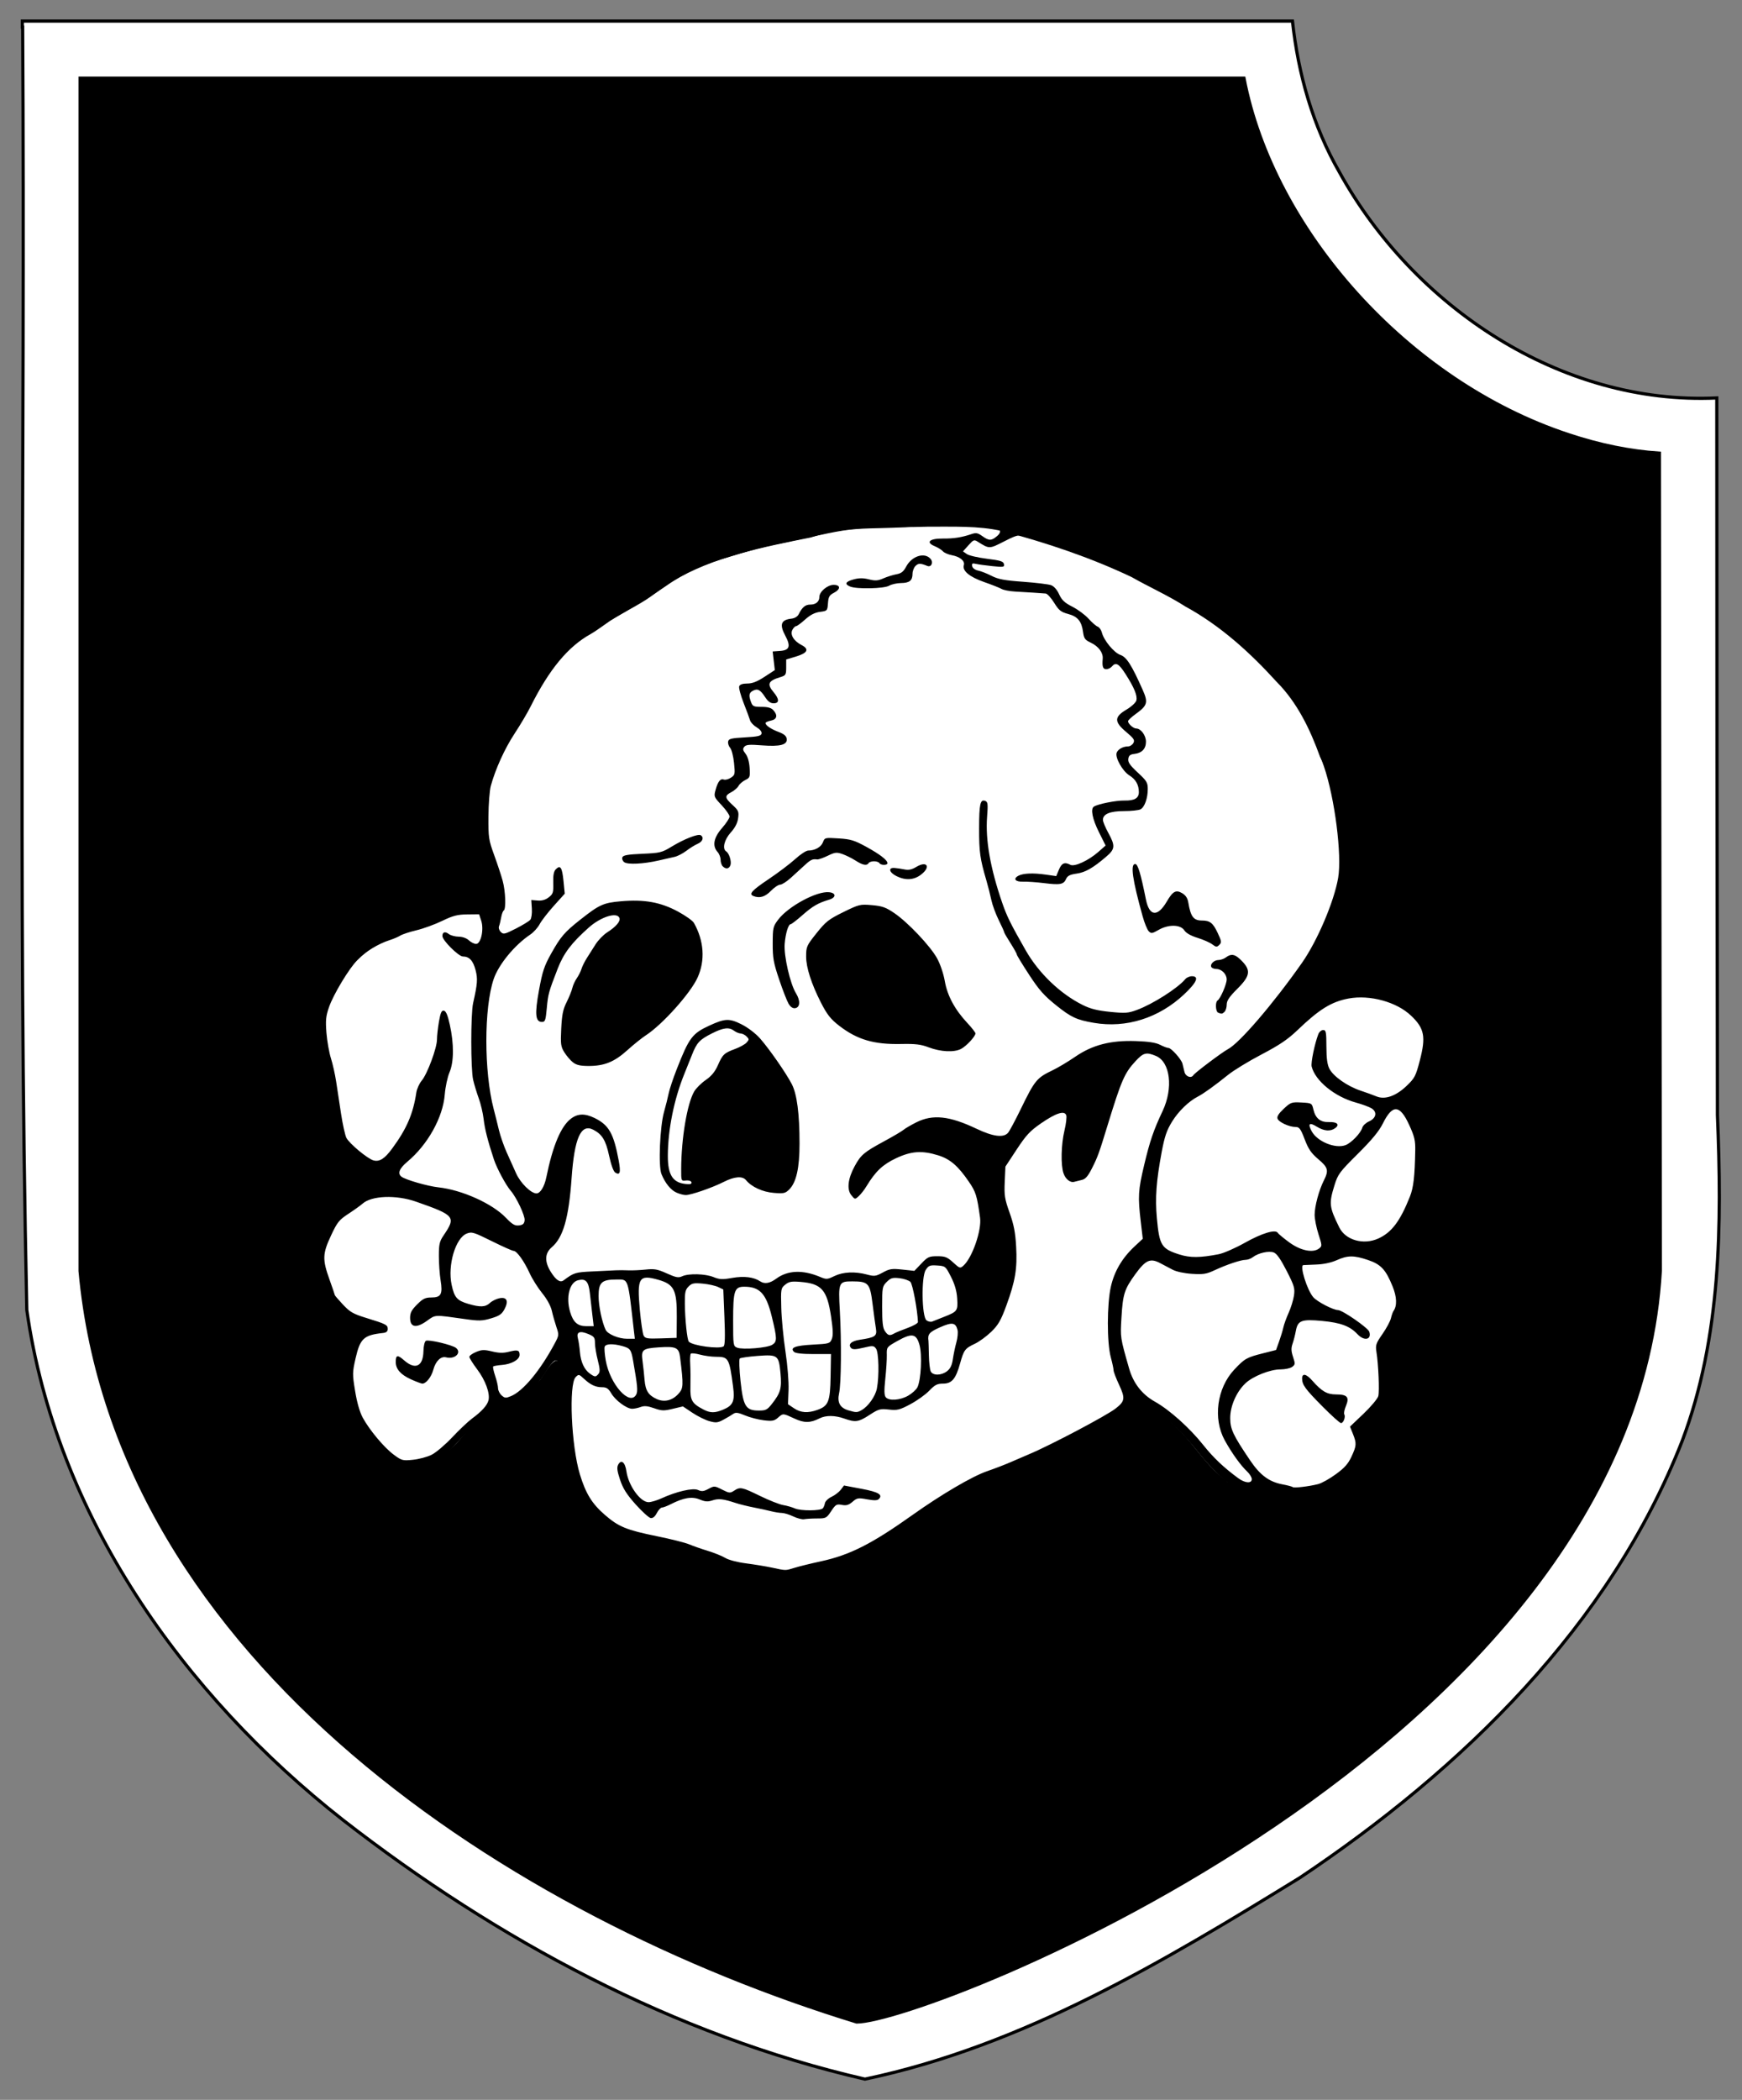 <?xml version="1.0" encoding="utf-8"?>
<!-- Generator: Adobe Illustrator 19.2.1, SVG Export Plug-In . SVG Version: 6.00 Build 0)  -->
<svg version="1.1"
	 id="svg2163" inkscape:output_extension="org.inkscape.output.svg.inkscape" inkscape:version="0.46" sodipodi:docbase="C:\Documents and Settings\Guillermo\Escritorio\escudos SS" sodipodi:docname="SS_Division_Totenkopf.svg" sodipodi:modified="true" sodipodi:version="0.32" xmlns:cc="http://creativecommons.org/ns#" xmlns:dc="http://purl.org/dc/elements/1.1/" xmlns:inkscape="http://www.inkscape.org/namespaces/inkscape" xmlns:rdf="http://www.w3.org/1999/02/22-rdf-syntax-ns#" xmlns:sodipodi="http://sodipodi.sourceforge.net/DTD/sodipodi-0.dtd" xmlns:svg="http://www.w3.org/2000/svg"
	 xmlns="http://www.w3.org/2000/svg" xmlns:xlink="http://www.w3.org/1999/xlink" x="0px" y="0px" viewBox="0 0 546 658"
	 style="enable-background:new 0 0 546 658;" xml:space="preserve">
<rect x="0" y="0" width="546" height="658" fill="#808080" stroke="none"/>
<style type="text/css">
	.st0{fill:#FFFFFF;stroke:#000000;}
	.st1{stroke:#000000;}
	.st2{fill:#FFFFFF;}
</style>
<path id="path2308" class="st0" d="M7.1,8.5c0.8,134-1.6,268,1.3,402c9.1,64.2,48.9,120.4,99.1,159.8
	c48.4,37.6,103.7,67.4,163.6,81.2c49.6-10.4,93.7-36.9,136.3-63.1c50.9-34,97.3-79.1,119.9-137c12.2-32.4,12.4-67.7,11-102
	c-0.1-74.9-0.2-149.8-0.2-224.7c-49,2.3-95-28.7-118.2-70.6c-8.4-14.6-13-30.8-14.8-47.5c-132.7,0-265.4,0-398.1,0v1V8.5z"/>
<path id="rect2245" class="st1" d="M25.1,24.5v373.8c11.2,122.3,136,202.4,243.4,235.3c22.1,0,243.3-86,251.9-235.4l-0.3-256.2
	c-9.1-0.6-18.6-2.5-28.5-5.8C441.2,119.6,399,72,389.9,24.5H25.1z"/>
<g id="g2538" transform="matrix(0.135,0,0,0.135,1127.63,292.458)">
	<path id="path2521" class="st2" d="M-6196.5-943.9c-91.5,3.1-185.4-4-273.4,24.9c-110.6,22.5-225,44-322.8,102.6
		c-46.4,33.2-94.8,63-144.5,91c-37,28.1-84,44.5-111.5,82.9c-38.9,45-69.7,96.8-94.5,150.4c-20.2,30.4-42.9,58.8-54.6,94.2
		c-13.4,40.7-42.8,78.6-36.1,123.1c-0.4,60.4,3.5,120.4,13.4,179.4c2.5,19.5-2.2,51.8-28.9,47.5c-27.3-6.5-53.5,1.2-76.8,15.6
		c-40.6,19.3-86.3,25.5-127,45.5c-35,15.6-65.6,41.3-89.5,70.4c-9,12.8-20.8,24.7-26.2,41c-31.6,46.1-40.5,106.4-21.1,159.2
		c20,64.4,15.4,135,39.8,197.8c13.2,25.9,36,44,60.3,58.1c15.1,10.6-0.1,29.8,11.8,41.5c3.9,25.3-30.7,33.4-45.6,46.6
		c-43.6,21.3-72.5,64.6-77.7,112.3c-8.5,52.9,22.4,101.3,48,144.9c15.2,17.5,38.3,36.6,28.7,63.2c-19.9,67.4-17.9,147.1,27.7,203.8
		c24.3,31.9,49.6,66.2,85.6,85c45.6,5.6,91.1-23.8,121-56.1c26.7-32.2,60.7-60.3,100.8-72.8c31.4-15,58.5-35.2,81-61.8
		c18.6-14.8,25.4-42.7,46.1-54.7c20.6,2.1,13.2,31.5,16.3,45.6c2.8,61.6,0.4,123.9,20.3,182.9c17.5,69.1,51.2,148.1,124.5,171.6
		c53.8,16.7,111.8,21.7,165,42.9c57.5,20.5,113,49.3,175.3,49.9c39.4,4.3,78.5,0.3,114.8-15.3c58.2-15.6,113.9-37.6,162.9-72.9
		c77.7-50.1,147.5-116.4,238.7-141.1c29.6-12.5,58.6-26.2,89-35.7c74.6-37.8,154.4-71.7,218.6-126.7c21.2-9.4,41.9,12.4,61.5,18
		c72.6,29.4,103.6,108.2,163,153.9c22.3,24.4,55.6,27,82.8,42.1c44.2-4.1,89.3-9.8,133.4-17.6c35.9-15.1,70-42.4,87.6-77.5
		c9.2-22.5,3.9-47.2,2.1-70.6c24.9-21.1,58.5-42.8,56.5-79.4c7.1-34.7-1.7-69.3-0.5-103.5c9.8-26,28.2-47.8,35.4-75.3
		c14.2-20.7,14.2-46.3,2.3-67.5c-13.1-27.3-21.4-60-50.4-75.1c-12-17.9,17.8-23.7,27.5-32c60.7-45.2,68.9-129.3,73.8-199.5
		c5.3-39.1-30-68.3-29.6-105.9c11.6-42.6,40.9-79.8,44.3-124.9c4.5-31.2,2.1-67.3-27.2-86.1c-23-20-48.8-37.9-78.5-46.5
		c-41.9-9.3-86.2-4.7-127.7,3.6c-23,7.5-35,32.3-59.4,38.9c-12.7,9-38.5,3-30.6-16c13.7-38.3,44.7-65.1,65.4-98.4
		c12.4-38.6,36.3-73.6,45.2-113.4c23.6-54.1,20.4-115.7,19.5-173.8c-10.6-66.6-16.8-135.4-47.5-196.3c-22.9-63.6-53-126.1-101-174.1
		c-61.4-67.6-130.3-130.2-211.4-174.4c-40.1-25.7-84-45.1-125.7-68.8c-96-45.4-198-79.7-300.9-106.6
		C-6081.9-946.3-6140.3-943.5-6196.5-943.9z"/>
	
		<path id="path2449" sodipodi:nodetypes="cssssssssssssssssssssssssssssssssssssssssssssssssssssssssssssssssssscccsssssssssscccssssssssssssssssssssccsssssssssscccsssssssssssscccsssssssssssssssssssscccsssssssssssssssccsssssssssssssssssssssssssscccsssssssccsscccsssssssssssssssssssssssssccssssssccssscccsssssssssssssssssccssssssssssssssssssssssssssssssssssssssssssssssssssssccssssssssccssssssscccccsssssssscccccsssssssssssccsssssccsssssccssssssccssssccssssssccsssssssccsssscccccssssccsssccccsssccccsssssssccsssccccssssssccsssscccssssssssssssssssssssssssssssssssssssscccsssssssssssssssssssssssssssssssssscccscccsssssssssssssssssssssssssssssssssssssssssssssssssssscccssscccssssssssssssssssssssssssssssccssssssssssssssccsssssssssssssssccssssssssssssssssssssssssccsssssssssssssccsssssssssssssssssssccssssssssssccssssssssssccsssssssssssssccssssssssssssssssssccssssccsssssssssssssssssscccccssssssssssssscccssssssssssssssssssssssssccssssssssccsssssssssssccssssssssssssssssssssssssssssssssssssssssssccsssssssccssssssssssssscccssssssssssssssssssssssssssc" d="
		M-6567.3,1493.2c-51.5-6.6-74.8-12.2-110.4-26.9c-43.2-17.8-101.6-37.7-122.9-42c-10.3-2.1-29.1-5.8-41.7-8.3
		c-53.7-10.8-95.6-27.4-117.1-46.5c-33.8-30-59.8-83.5-78.6-161.8c-11.9-49.5-13.7-65-15.4-131.1c-1.1-41.2-2.7-77.3-3.6-80.2
		c-3.7-11.4-13.2-3.9-29.3,22.9c-22.1,36.8-69.7,78.3-108.6,94.9c-40.9,17.4-70.9,38.7-98.6,70.2c-26.3,29.9-48.4,44.9-80.3,54.6
		c-42.4,12.9-53.2,8.5-99.8-40.3c-46.4-48.6-63.6-81.2-72-136c-6.2-40.4-6.1-45.1,1-77.1c13.7-61.2,13.7-59.8-5-79.2
		c-9.2-9.5-22.4-27.6-29.3-40.2c-40-73.1-46.2-121-22.3-172.7c7.4-15.9,16.6-32.6,20.6-37c6-6.7,43.5-32.3,87.4-59.6
		c8.9-5.6,9.1-6.5,3-18.2c-3.6-7.1-5.3-16.7-3.8-22.5c2-8,0.1-11.6-9.3-17.5c-54.9-34.2-64.8-53.4-79-152.4
		c-5.6-39.4-15.1-88.3-20.9-108.7c-16.6-57.7-13.7-88.1,13.9-145.4c25.7-53.2,65.3-98.4,104.5-119.3c28.1-15,83.6-35.9,106-40
		c8.6-1.6,30.1-9.8,47.9-18.3c27.5-13.2,36.6-15.4,60.8-15.4c23.3,0,29.5-1.5,34.4-8.1c7.5-10.3,7.5-38,0-75.2
		c-3.2-16-7.1-59.2-8.6-95.8c-2.9-70-1.4-79.3,20-127.9c9.4-21.4,17.8-41.6,23.8-57.5c3.1-8,18.3-34.1,34-57.9
		c15.6-23.8,28.4-45.4,28.4-47.9c0-2.5,9.4-20.3,20.8-39.6c11.5-19.3,20.8-36.3,20.8-37.8c0-7.2,65.5-78.2,79.4-86.1
		c8.6-4.9,33.2-20.1,54.6-33.7c21.4-13.6,55.8-34.7,76.4-46.8c20.6-12.1,41-25,45.2-28.7c12.6-11.1,61.5-41,86.1-52.7
		c52.9-25.2,195.1-66.6,264.6-77.1c11.5-1.7,39.8-8,63-13.9c40.4-10.3,48.3-10.9,195.8-13.2c126.6-2,159.9-1.3,189.1,3.9
		c53,9.4,124.5,31.9,227.1,71.4c25.2,9.7,50.5,19,56.2,20.7c10.2,3,59,28.1,104.2,53.6c12.6,7.1,28,15.8,34.2,19.2
		c11.6,6.5,60.4,35.3,87,51.4c35.9,21.7,76.5,57,130.9,113.8c32.1,33.5,64.6,69.6,72.4,80.2c51.3,70.2,105.1,256.1,104.8,362.3
		c-0.1,51-8.4,113.1-17.3,130.7c-4.3,8.5-7.8,19-7.8,23.3c0,4.3-7.3,22.7-16.2,40.8c-8.9,18.1-18.4,39.8-21,48.2
		c-2.7,8.4-12,23.4-20.8,33.3c-23.1,26.3-50.4,70-50.4,80.8c0,5.1,3,10.5,6.7,11.9c7.7,2.9,38.4-14.8,58.8-33.9
		c11.1-10.4,18.1-13.1,39.6-15.1c14.4-1.4,38.1-3.7,52.7-5.2c48.7-5,92.4,11.5,143.2,54c23.3,19.5,29.7,37.2,26.9,75.2
		c-2.7,36.3-9,57.4-31,103.8l-19.4,40.8l17.5,35.3c14.1,28.4,17.5,39.7,17.5,58c0,28.3-11.9,115.1-16.6,120.8
		c-1.9,2.3-5.5,12-8.1,21.6c-6.5,24.2-37.3,64.3-57,74.1c-28.8,14.4-28.8,14.5-8.3,33.1c12.8,11.7,22.2,25.5,29.8,44.1
		c21,51.5,21.2,53.3,8.2,87.8c-6.4,17-18.2,42.8-26.2,57.3c-14.5,26.2-14.5,26.4-9.2,51.2c5.7,26.7,3.4,77.2-4.4,98
		c-2.5,6.6-15.2,22.8-28.2,36.1l-23.7,24.1v30.1c0,42.3-12,64.7-50.2,93.6c-34.9,26.3-43.1,29-111.6,36.5c-29.4,3.2-57,7-61.3,8.4
		c-4.7,1.5-15.2-1.8-26.1-8.2c-10-5.9-23.1-10.7-29-10.7c-14.8,0-63.1-42.2-97.5-85.1c-42.1-52.5-66.7-76.1-90.2-86.6
		c-11.8-5.3-29.6-13.8-39.4-18.9s-21.2-9.4-25.2-9.4s-18,9.1-31.2,20.2c-13.2,11.1-43.1,30.2-66.5,42.3
		c-23.4,12.2-47.3,25.3-53,29.1c-22.1,14.9-68.6,36.7-97.9,45.9c-9.2,2.9-25.7,9.8-36.8,15.3c-11.1,5.5-32.6,13.9-47.9,18.5
		c-28,8.5-98.8,45.7-125.7,66.1c-67.1,50.8-118.3,84.5-162.5,106.9c-28.6,14.5-55.8,26.4-60.4,26.4c-4.6,0-31.4,7.6-59.5,16.7
		c-28.1,9.2-54.4,16.4-58.3,16C-6524.5,1498.5-6545.5,1496-6567.3,1493.2z M-6508.7,1472.9c10.1-3.2,38.1-10.1,62.2-15.3
		c67-14.6,117.7-40.3,212.5-107.7c66.5-47.3,138.4-89.5,172.7-101.3c18.5-6.4,43.9-16.2,56.5-21.8c12.6-5.6,31.1-13.5,41.1-17.7
		c48.1-20,180.3-89.7,201.3-106.3c21.5-16.8,22.4-23.6,7.7-55.1c-7-14.9-12.7-30-12.7-33.4s-2.9-17.1-6.5-30.4
		c-9.1-33.9-9-122.8,0.2-163.7c8.1-35.8,26.2-66.6,55.1-93.5l19-17.7l-4.7-39.9c-6.9-58.4-6-72.6,7.9-131.2
		c13.1-55.3,21.9-81.1,42.8-125.3c25.2-53.4,17.9-114-15.5-128c-22.4-9.4-29.1-7.6-47.4,12.2c-25.7,27.8-32.8,44.4-65.3,150.4
		c-19.3,63.2-22.6,72.2-35.6,97.9c-9.7,19.1-15.2,25.4-24,27.4c-6.3,1.4-13.9,3.3-16.9,4.2c-9.3,2.9-20.5-5.7-25.3-19.6
		c-6.7-19.2-5.6-66.9,2.2-99.5c3.8-15.6,5.6-31.6,4.1-35.5c-4.3-11.3-24.1-4.8-58.6,19c-25.5,17.6-34.6,27.4-56.5,60.7l-26.1,39.7
		l-1.6,35.4c-1.4,31.3-0.1,39.6,11.3,71.6c9.9,27.8,13.4,46.1,15.2,78.7c2.9,51.1-2,80.1-22.7,136.7c-12.6,34.4-18.7,45-34.9,60.8
		c-10.8,10.5-27.8,23-37.9,27.8c-23.4,11-25.8,14.3-34.7,46c-10,36-19.1,46.7-39.6,46.7c-13.4,0-18.9,2.8-32,16.5
		c-8.7,9.1-28.4,23.1-43.8,31.3c-25,13.3-30.3,14.6-49.9,12.4c-20.2-2.2-23.9-1.2-44.8,12.4c-25.4,16.6-32.8,17.7-58.5,8.6
		c-22-7.8-42.8-8-57.5-0.6c-21.8,11-35.8,11.1-58.9,0.3c-26.5-12.3-25.8-12.3-38-1.6c-8.4,7.3-13.2,8.1-32.9,5.8
		c-12.7-1.5-32.2-6.6-43.4-11.3c-15.9-6.7-21.7-7.5-27.1-3.7c-3.7,2.7-13.9,8.7-22.5,13.4c-13.9,7.5-17.8,7.9-33.3,3.6
		c-9.7-2.7-27.4-11.5-39.5-19.6l-21.8-14.6l-23.5,5.6c-20.8,5-25.7,4.8-43.4-1.4c-15-5.3-22.7-6-31-2.9c-6.1,2.3-15.1,4.2-19.9,4.2
		c-12.7,0-38.9-19.3-48.6-35.9c-6.6-11.2-11-14.1-21.2-14.1c-15.3,0-27-5.5-42.6-20.1c-10.9-10.2-11.9-10.4-18.7-3.5
		c-16.5,16.5-10.3,159.8,9.7,225.7c13.5,44.5,28.1,68.2,57.8,94c32,27.8,50.2,35.3,121.1,49.7c32.1,6.5,65.7,15,74.7,18.8
		c9,3.8,28.7,10.7,43.7,15.3c15.1,4.6,33.3,12,40.5,16.4c7.5,4.6,28.1,10,47.9,12.5c19.1,2.5,46,6.9,59.8,9.8
		C-6527.7,1479.4-6529.6,1479.4-6508.7,1472.9z M-6511,1353.5c-9.2-4.4-21.1-8-26.6-8.1c-5.5-0.1-16.7-1.9-25-4
		c-8.3-2.1-26.3-6.1-40.1-8.7c-13.7-2.7-32.5-7.3-41.7-10.3c-29.5-9.7-40.1-10.9-54.2-6.2c-11,3.6-17.1,3.2-29.8-2.1
		c-17.7-7.4-37.3-4.2-67.3,11.1c-8.3,4.2-17.4,7.7-20.3,7.7s-8.2,5.7-11.9,12.8c-4.4,8.5-9.2,12.3-14.3,11.5
		c-4.2-0.7-19.9-15-34.9-31.7c-20.8-23.3-29.3-36.7-36.1-57.1c-6.8-20.5-7.8-28.6-4.4-35c7.1-13.2,16.2-5.9,19.2,15.6
		c4.8,33.3,32.4,71.6,51.5,71.4c5.9-0.1,19.1-4,29.4-8.7c35-16.1,73.5-25,85.3-19.6c8.6,3.9,13.1,3.4,24.3-2.6
		c13.4-7.2,14.2-7.2,31.6,1.7c16.5,8.4,18.6,8.6,27.8,2.6c14.2-9.3,17.9-8.6,60.5,12.2c21.1,10.3,45.1,19.7,53.4,21.1
		c8.3,1.3,20.7,4.9,27.6,7.9c13.5,5.9,58.8,5.7,64.5-0.3c1.9-2,4.1-7.3,4.9-11.9c0.8-4.6,7.8-11.3,15.5-14.9
		c7.7-3.6,17.3-11,21.4-16.4l7.4-9.8l40.4,7.6c40,7.5,50.6,13.8,40.3,24c-3.3,3.3-11.2,3.4-27.1,0.5c-20.7-3.8-23.4-3.3-33.8,5.7
		c-8.8,7.6-14.3,9.2-24.8,7.2c-12.2-2.3-14.5-1-24.7,14.5c-10.8,16.3-12.2,17-33.1,17c-12,0-25.6,0.9-30.1,1.8
		C-6490.6,1360.7-6501.9,1357.9-6511,1353.5z M-5292.3,1278.4c8.1-2.1,26.5-12.3,40.9-22.9c20.1-14.6,28.7-24.2,36.3-40.7
		c11.9-25.6,12.2-30.7,3.4-52.9l-6.8-16.9l31.5-30c17.3-16.5,32.7-34.9,34.2-40.9c2.9-11.7,0.3-73.8-4.3-102.4
		c-2.5-15.9-1.2-19.8,14-41.7c9.3-13.3,18.1-29.8,19.7-36.7c1.6-6.9,4.3-14.4,5.9-16.7c8.6-11.9,7.9-32.6-2.1-57
		c-15.9-39.2-27.1-51.2-57-61.3c-32.8-11.1-47.4-11-72.7,0.4c-12.8,5.7-30.4,9.5-47.4,10.1c-14.9,0.6-28.5,1.1-30.2,1.3
		c-9.1,0.8,9,58.7,23.4,74.8c9.5,10.6,46.1,29.5,57.2,29.6c10.3,0.1,69.7,41.2,72.6,50.3c5.9,18.7-11.9,22.3-27.5,5.6
		c-17.4-18.6-38.7-26.6-82-30.7c-48-4.5-56.7-1.2-61.1,23.6c-1.6,8.7-4.9,21.8-7.5,29.2c-3.6,10.3-3.4,17.2,1.1,30.7
		c5.3,16,5.1,17.9-2.1,23.2c-4.3,3.2-16.6,5.8-27.2,5.8c-24.1,0-64,15.9-81.4,32.4c-20.8,19.8-35.2,52.7-35.2,80.5
		c0,25.7,6.6,39.7,46.4,98.5c23,34,43.9,49.5,74.3,55.3c12.4,2.3,23.5,5.3,24.8,6.6C-5348.4,1287.9-5313.7,1283.9-5292.3,1278.4z
		 M-5281.9,1098.7c-40.4-40.7-47.5-50.4-47.8-64.9c-0.2-13.4,9.5-11.6,23.4,4.2c22.2,25.2,34.4,32.3,55.6,32.3
		c25.9,0,31.3,6.3,22.8,26.7c-3.5,8.4-5.3,17.2-3.9,19.4c3.6,5.9-2,20.7-7.7,20.4C-5242.2,1136.6-5261.3,1119.5-5281.9,1098.7z
		 M-5446.5,1266.9c0-4.2-4.9-12.2-10.8-17.7c-15.1-14.1-35.9-43.2-52-72.4c-27.7-50.5-18.1-121.3,22.2-164.2
		c24-25.5,28.4-28.1,66.8-37.8l30.1-7.6l7.1-19.8c3.9-10.9,8.4-25.6,9.9-32.8c1.6-7.1,7.1-22.4,12.3-33.8
		c5.2-11.5,10.7-29.3,12.3-39.7c2.5-17.1,0.9-22.6-17-57.7c-13.8-26.9-22.9-40-29.9-42.6c-11.4-4.3-35.8,1.1-48.6,10.9
		c-4.4,3.4-11.9,6.2-16.7,6.2c-10.9,0-44,11-72.2,24.2c-18.8,8.8-26.3,10-52.4,8.3c-17.8-1.1-36.3-5.1-44.7-9.5
		c-7.9-4.1-21.1-11.1-29.4-15.5c-22.7-11.9-33.6-7-57,25.2c-25.8,35.6-29.3,46.2-32.6,101.2c-2.8,46.8-3,45.6,17.8,118.4
		c9.7,34.1,30,60.1,59.7,76.8c34.3,19.2,81,61.1,112.6,100.9c23.3,29.3,47.8,52.5,81.3,77C-5462,1276.4-5446.5,1277.4-5446.5,1266.9
		z M-7351,1210.5c10.1-4.9,31.6-23.2,47.9-40.5c16.3-17.3,37.1-37,46.2-43.7c22.7-16.7,35.2-30.6,38.2-42.3c4-16.1-7-46.4-26.3-72
		c-9.9-13.2-18.1-26.2-18.1-28.9c0-2.7,7-7.8,15.5-11.3c13.2-5.5,18.8-5.7,37.2-1.3c16.2,3.9,26.2,4.1,39.4,0.7
		c20-5.1,24.5-3.7,24.5,7.3c0,10.9-18.4,21.5-40.4,23.3c-10.4,0.8-19.8,2.5-20.9,3.6c-1.1,1.1,0.9,10.9,4.6,21.8
		c3.7,10.8,6.7,23.8,6.7,28.7c0,5,3.7,12.4,8.2,16.5c7.3,6.6,9.8,6.8,21.7,1.9c28.3-11.7,67.8-59.2,101.3-121.7
		c10.4-19.3,10.5-20.5,4.3-38.8c-3.5-10.4-8.3-27.3-10.6-37.5c-2.6-11.4-11.1-27.2-22.3-40.9c-10-12.3-23.2-33.2-29.3-46.6
		c-12.9-28.2-29.8-51.7-37.2-51.7c-2.8,0-25.6-10.2-50.6-22.6c-42.1-20.9-46.4-22.2-58.2-17.6c-26.1,10.3-44.8,73.6-35.1,118.8
		c6.3,29.5,12.4,36.6,38.4,44.3c28,8.3,40.1,7.8,50.6-2.1c4.8-4.5,14.8-9.5,22.1-10.9c17.4-3.5,21.8,6.6,11.4,25.9
		c-6.1,11.3-12,15.2-30.9,20.8c-20.6,6.1-27.9,6.3-60.9,1.6c-72.2-10.2-67.6-10.4-88,4.2c-24.8,17.8-39.1,15.3-39.1-6.8
		c0-11.9,3.4-18.4,16.2-31.2c13.5-13.5,19-16.2,33.2-16.2c22.5,0,26.7-7.7,21.4-40.1c-2.2-13.5-4-38.7-4-56.2
		c0-27.3,1.5-33.9,10.8-47.6c29.5-43.5,26.9-46.8-64.2-78.7c-46.1-16.1-103.1-13.9-123.9,4.9c-4.5,4-19.1,14.5-32.5,23.3
		c-22,14.4-26,19.4-40.6,50.6c-19.8,42.2-20.2,55.5-3.7,101.6c6.9,19.2,12.5,35.7,12.5,36.6c0,1,8.5,10.9,18.9,22
		c16.5,17.6,23.6,21.7,55.2,31.4c45.4,14,48.8,15.8,48.8,25.5c0,5.3-3.4,8.2-10.4,9c-45.4,4.9-53.7,12.6-64.4,59.4
		c-7.3,32.3-7.4,36.1-0.9,75.7c4.3,26.5,10.8,48.9,17.7,61.6c15.7,28.8,49.5,69.2,71.9,85.8c18.5,13.7,20.6,14.3,44.4,11.9
		C-7380.6,1220.7-7361.1,1215.5-7351,1210.5z M-7399,1035.1c-23.7-10.8-35-23.7-35-40.1c0-16.6,4.1-17.4,19.5-3.8
		c25.9,22.8,44.1,14.1,44.8-21.3c0.2-11.8,2.7-22.2,5.6-24c6-3.7,61.6,9.4,70.2,16.6c13.6,11.3-3.1,26.9-23.2,21.7
		c-12.1-3.2-24.3,8.7-29.7,28.8c-4.6,17.1-17,32.6-25.8,32.2C-7375.3,1044.9-7387.3,1040.5-7399,1035.1z M-6674.1,1105.7
		c23.5-9.8,27.8-19.8,23.2-54.1c-8.7-65.8-10.4-68.7-40-68.7c-9.8,0-26.3-2.2-36.6-5s-19.9-3.8-21.4-2.2s-2.2,12.7-1.4,24.8
		c0.7,12.1,0.9,35.2,0.5,51.4c-0.9,32.1,3.2,39.4,30.6,53.6C-6703.7,1113.6-6693.1,1113.6-6674.1,1105.7z M-6455,1106.2
		c25.7-9.3,29.6-19.2,30.6-77.7l0.9-51.9h-40.4c-26.8,0-42.2-1.8-45.6-5.2c-9.7-9.7,3.2-14.6,43.8-16.7c37.9-2,39.8-2.5,44.1-13
		c3.3-8.1,2.9-21.5-1.7-52.1c-9.3-62.1-22-76.5-71-80.5c-20.9-1.7-26.7-0.7-35.4,6.4c-10.1,8.2-10.4,9.8-9.2,53.6
		c0.6,24.8,5,70.5,9.7,101.4c4.9,32.8,7.9,70.1,7.2,89.4l-1.3,33.1l14.2,9.6C-6493.8,1112.9-6477,1114.1-6455,1106.2z
		 M-6352.2,1106.6c15.4-8.8,31.8-32.1,35.3-50.1c5.6-29,4.4-83.6-2-92.4c-5.3-7.3-7.4-7.4-29.3-2.2c-17.1,4.1-24.8,4.4-28.2,1.1
		c-8.5-8.5-0.3-16.6,19.8-19.6c36-5.4,40.3-8.5,37.4-26.2c-1.4-8.6-5-34.3-7.8-57.2c-6-48-9.6-52-47.1-52.1
		c-31.5-0.1-32.6,2.4-28.9,67.8c4.1,71.4,3.2,170.2-1.7,192c-4.8,21.3,2.2,33.9,21.8,39.6
		C-6364.8,1112.6-6362.5,1112.5-6352.2,1106.6z M-6560.6,1092.2c20.1-25.6,23-36.1,19.9-70.6c-3.9-42.5-6-44.2-53.2-40.7
		c-20.9,1.6-39.5,4.3-41.4,6c-1.9,1.8-1.1,25.4,1.8,52.5c6.3,58.9,12.2,68.3,42.5,68.3C-6575,1107.8-6571.4,1106-6560.6,1092.2z
		 M-6778.4,1069.6c12.5-13.4,12.8-19.2,4.5-86c-2.8-22.2-9.4-25.3-49.4-22.6c-38,2.6-41.3,5.4-37.7,32c1.6,11.6,3.7,31.3,4.7,43.8
		c2.1,24.9,9,35.6,28.7,44.4C-6810.5,1088.8-6792.4,1084.6-6778.4,1069.6z M-6244.5,1073.3c9.1-5.2,18.8-13.9,21.6-19.4
		c8.5-17,11.4-75.4,4.9-98.5c-7.4-26.5-17.5-28.2-51.6-9c-24.6,13.9-24.8,14.1-24.3,32.5c0.2,10.2-1.3,35-3.5,55.2
		c-2.9,27.4-2.6,38.2,1.1,42.7C-6288.9,1085.7-6263.4,1084-6244.5,1073.3z M-6875.7,1070.6c4.2-7.8,2.9-21.1-7.4-79.6
		c-4.4-25-6.7-27.9-24.9-33c-21.6-6-38.2-5.4-40.9,1.4c-1.2,3.2-0.1,17.7,2.5,32.3C-6936.5,1047-6890.6,1098.3-6875.7,1070.6z
		 M-6963.3,1022.6c3.9-4.7,3.5-11.6-1.6-31.6c-3.6-14.1-6.6-32.1-6.6-40c0-12.7-1.9-15.2-15.1-20.8c-20.1-8.4-28.4-5-24.5,9.9
		c1.7,6.3,3.8,20.5,4.7,31.5c1.9,23.4,10.2,41.3,23.3,50.5C-6971.6,1030.2-6969.6,1030.2-6963.3,1022.6z M-6153.8,1016.2
		c7.5-5.9,11.3-14,13.3-28.1c1.6-10.9,5.2-28.3,8.1-38.6c2.9-10.3,4.1-23.3,2.7-28.8c-4.4-17.5-12.6-18.7-40.9-6.1
		c-24.7,11-28.9,15.9-26.6,31.5c0.2,1.6,0.7,16.6,1,33.3c0.3,16.7,2.3,33.7,4.4,37.7C-6186.5,1027-6166.9,1026.5-6153.8,1016.2z
		 M-6560,955.1c11.7-7.3,11.6-14.3-0.9-65.4c-13-53.3-27.8-69.4-63.9-69.4c-23,0-25.9,8.8-25.9,79.5c0,56.6,0.3,58.4,9.4,62
		C-6628.2,966.9-6571.4,962.3-6560,955.1z M-6673,958.8c3.4-2.2,4-21.6,2.1-67.6l-2.6-64.5l-11.9-5.7c-6.5-3.1-22.7-6.7-35.9-7.9
		c-20.7-1.9-25.3-0.9-32.9,6.7c-7.5,7.5-8.8,13.6-8.6,39.1c0.3,36.4,5.3,85.1,9.3,89C-6744.2,957.3-6683.3,965.5-6673,958.8z
		 M-6881,923.4c-14.5-127.2-12-119.8-41.5-119.8c-33.2,0-40.6,7-40.6,38.4c0,22.6,8,60.7,16.4,78.3c4.9,10.2,30.2,20.8,49.7,20.8
		l18.1,0L-6881,923.4z M-6781.5,891.1c0.5-62.9-6.2-76.4-42.5-86.8c-45.4-12.9-50.1-5.4-43.3,69.8c2.6,28.5,6.6,55.4,8.8,59.6
		c3.6,6.8,8.6,7.6,40.4,6.5l36.2-1.2L-6781.5,891.1z M-6276.6,928.7c4-2.3,18-8,31.2-12.8c13.2-4.8,23.9-10.9,23.8-13.6
		c-1.2-28.7-12.3-88-17.5-93.2c-3.5-3.5-14.9-7.4-25.3-8.6c-16.3-1.8-20.3-0.6-29.6,8.6c-10.3,10.3-10.7,12.8-10.7,57.9
		c0,36,1.5,49.4,6.5,56.4C-6291.1,933.8-6287.2,934.8-6276.6,928.7z M-6977.5,885.9c-1.7-14.3-4.3-37.1-5.8-50.6
		c-3-27.4-9.5-34.5-27.3-30.1c-20.1,5-28.7,39.6-18.5,73.8c7.1,23.8,17.5,32.9,37.6,32.9h17.1L-6977.5,885.9z M-6161,890.2
		c31.1-12.2,32.3-13.9,30.5-42.7c-1.1-17.4-5.6-32.9-14.4-50.2c-12.5-24.6-13-25-31.9-26.3c-17-1.1-20,0-26.7,10.3
		c-10.7,16.3-9.2,108.9,1.8,117.1c3.9,2.9,10,4.1,13.5,2.6C-6184.7,899.6-6172.5,894.7-6161,890.2z M-6550.9,801.8
		c26.8-19.8,61.4-21.3,101.8-4.4c15,6.3,16.9,6.2,33.6-1.9c20.1-9.7,47.5-11,75.5-3.5c17.3,4.6,20.4,4.2,36.8-4.7
		c15.8-8.7,21.1-9.4,45.6-6.8l27.7,3l16.2-17c14.7-15.5,18-17,37.1-17c18.1,0,23.1,2,36.8,14.5c15.2,13.9,16.2,14.2,23.9,7.3
		c20.5-18.5,42.6-82.4,38.5-111.4c-7.2-51.5-9.7-59.6-26.1-83.5c-25-36.6-43.4-52.4-70.9-61c-37.8-11.8-62.9-10-98.5,6.9
		c-30.8,14.6-47.3,30.4-68.3,64.9c-4.9,8.2-13,18.5-17.9,22.9c-8.8,8-8.9,7.9-17.2-2.3c-10.8-13.3-7.9-38.4,7.6-66.9
		c14.5-26.7,21.6-32.7,68-57.9c21.7-11.7,42.3-23.9,45.8-27c3.5-3.1,16.8-10.8,29.4-17.2c38.4-19.3,77.1-15.1,140.5,15.1
		c38.1,18.1,62.4,21.1,72.7,9c3.4-4,16.2-27.9,28.5-53.1c33.5-68.9,37.7-74.1,74.8-91.9c12.5-6,36-20,52.1-31.1
		c40.2-27.7,82.4-38.7,141.1-36.7c29.9,1,46.5,3.6,56.5,8.7c7.8,4,16.5,7.3,19.4,7.3c6.4,0,29.6,25.9,32.4,36.2
		c1.1,4.2,3.2,12.7,4.6,19c2.5,11.2,15.6,16.2,20.8,7.9c3.5-5.6,67-53.4,80.2-60.3c26.8-14,105.3-105.5,171.6-199.9
		c35.9-51.1,74.7-142.2,84.3-197.5c9.1-53.1-7.8-185.8-33.2-259.5c-19.4-56.6-45.1-117.3-58.4-138.3
		c-16-25.3-115.1-130.4-146.8-155.8c-48.5-38.8-130.2-89.9-209.8-131.1c-20.6-10.7-45-23.4-54.2-28.3
		c-17.9-9.6-98.2-39.6-145.8-54.6c-16-5-35.7-11.6-43.7-14.6c-46.8-17.5-47-17.5-83.1,0.8c-35.3,18-34.6,17.9-61.6,1
		c-8.5-5.4-10.2-4.7-21.8,8.3l-12.6,14.1l8.9,6.2c4.9,3.4,25.9,8.3,46.8,10.9c31.3,3.9,38.1,6,39.4,12.4c1.4,7.1-0.8,7.4-27.1,4.7
		c-15.7-1.6-32.9-4-38.3-5.3c-7.9-1.9-9.5-0.8-8.3,5.4c0.9,4.6,6.5,8.7,14,10.3c6.9,1.4,20.9,7,31.2,12.3
		c15,7.7,29.7,10.5,72.9,13.6c29.8,2.2,59.1,5.7,65,7.9c6.7,2.5,13.9,10.5,18.7,21.2c6.2,13.5,12.8,19.7,30.8,28.8
		c12.6,6.4,29.5,18.9,37.5,27.8c8,8.9,17.6,17.2,21.3,18.5c3.7,1.3,8,7.4,9.6,13.5c4.6,18.5,28.3,47.1,43.2,52.2
		c14.2,4.9,25.9,23.2,51.6,81c13.1,29.5,11.2,36.2-16.3,56.1c-9.7,7-17.7,14.5-17.7,16.7c0,5.9,12.4,16.9,19,16.9
		c10.8,0,22.6,16,22.6,30.6c0,16.5-9.5,26.5-27.1,28.4c-9.6,1.1-12.8,3.8-13.9,11.5c-1.1,7.9,3.8,14.9,21.9,31.7
		c20.8,19.2,23.3,23.3,23.3,38.2c0,21.7-7.3,42-16.8,47.2c-4.2,2.2-21.4,4.1-38.2,4.1c-32.8,0-49.1,6.8-49.1,20.4
		c0,4.1,5.6,17.6,12.4,30c16.6,30.2,16,37.7-4.6,55.3c-31,26.5-48.5,36.5-68.9,39.4c-15.4,2.2-21.2,5.1-24.3,12.2
		c-5.7,13-13.7,14.6-51,9.9c-17.8-2.2-39.7-3.7-48.7-3.4c-18.3,0.8-24.3-6.7-11.2-13.7c11.1-5.9,34.1-6.9,63.9-2.6l24,3.4l6.3-15.1
		c6.4-15.3,13.3-18.2,26.6-11.1c9.6,5.1,42.2-10,65-30.1l16.7-14.7l-15.6-31.3c-15.2-30.5-19.8-54-11.5-59.1
		c10-6.2,51.7-14.4,70.8-14c23.4,0.5,33.5-5.4,33.5-19.6c0-16.9-7.3-29.7-22.2-38.9c-15.7-9.7-33.5-41.6-29.3-52.5
		c3.1-8.1,14.8-14.6,26.1-14.6c4.7,0,10.4-3.6,12.7-8c3.6-6.8,1.1-10.6-16.5-25.4c-28.4-23.8-28.3-35,0.3-52
		c11.5-6.8,21.9-16.4,23.1-21.3c2.8-11-5-29.9-25-61.1c-15.8-24.7-22.8-28.5-31.8-17.7c-2.9,3.4-8.7,6.2-13,6.2
		c-7.9,0-9.9-5.9-8.3-24.4c1.2-13.9-9.8-28.7-27.8-37.2c-13.4-6.3-15.8-9.7-17.8-24.4c-3.4-25.3-12.4-36.2-34.8-42.2
		c-16.7-4.5-21.4-8.3-32.4-26c-7.1-11.4-15.9-21.1-19.6-21.4c-8.4-0.8-41.4-2.9-71.3-4.6c-12.6-0.7-26.7-3.4-31.2-6.1
		c-4.6-2.6-23-9.9-40.8-16.1c-33.7-11.8-50.8-26.1-46.7-39.2c3-9.5-9.2-19.6-28-23c-8.5-1.6-17.7-5.6-20.5-8.9
		c-2.8-3.3-11.5-8.8-19.4-12.1c-21.5-9-11.7-17.9,19.2-17.6c24.8,0.3,43.9-2.7,65.9-10.2c11.1-3.8,14.9-3.1,25.6,4.5
		c15.4,11,21,11.1,33.7,0.5c13.6-11.3,8.7-19.6-13.6-22.9c-28.6-4.3-139.3-5.1-163.1-1.1c-11.6,1.9-53.7,4.1-93.7,5
		c-64.2,1.3-80.8,3.2-141.5,16.3c-37.8,8.1-83.7,17.8-102.1,21.6c-32.3,6.6-55.1,12.8-125,34.2c-61.2,18.8-97,37.7-167,88.5
		c-9.3,6.8-31.4,19.9-49.1,29.2c-17.7,9.3-41.9,24.2-53.9,33.1c-12,8.9-27.4,19.3-34.2,23.1c-52.1,28.8-96,81.8-139.1,167.9
		c-7.1,14.3-23.8,42.5-37.1,62.7c-23.3,35.4-44.7,82.7-55.4,121.8c-2.8,10.3-5.3,42.2-5.5,70.8c-0.3,48.9,0.5,54.4,13.3,89.6
		c7.5,20.6,16.4,47.4,19.7,59.6c6.7,24.2,8.2,65.7,2.5,69.2c-2,1.2-4.6,8.4-5.9,15.9c-1.3,7.5-3.5,16.7-5,20.4
		c-1.5,3.8,0.2,9.7,4,13.4c6.1,6.1,9,5.5,35.2-7.8c15.7-8,30.7-17.2,33.4-20.4c2.7-3.3,4.3-14.8,3.6-25.9l-1.3-20l14.8,1.2
		c10,0.8,18.3-1.6,25.8-7.5c10-7.8,11-11.2,10.4-33.6c-0.5-18,1.2-26.7,6.1-31.6c10.5-10.5,14.5-4.2,17.7,27.5l2.9,29.3l-25.3,28.1
		c-13.9,15.5-28.8,34.7-33,42.7s-14,18.9-21.8,24.1c-36.5,24.5-73.3,69.3-84.9,103.2c-22.7,66.9-22.7,215.1,0,301.8
		c3.3,12.6,8.8,34.4,12.1,48.5c3.4,14.1,11.5,37.5,18.1,52.1c6.6,14.6,16.5,36.5,21.9,48.7c10,22.4,34.5,46.5,47.2,46.5
		c9,0,18.5-15.6,23-37.8c14.8-72.8,33.8-118,57-135.6c15.7-12,32.2-12.6,54.3-1.9c33.8,16.3,45,35.9,56.7,99.3
		c5.1,27.6,3,34.7-8,27.7c-4.2-2.6-9.7-17.8-14.3-39.1c-7.7-35.9-16.2-49.8-36.8-60.4c-28.7-14.7-43.7,18.9-50.3,112.4
		c-6.6,92.7-19.5,137.8-46.1,160.4c-16.4,14-17.1,33.6-1.9,57.6c12.1,19.1,21.5,25.2,29.6,19.1c23.9-17.8,26.9-18.7,67.2-20.6
		c22.6-1.1,46.8-2.2,53.6-2.6c6.9-0.4,20-0.3,29.2,0.1c9.2,0.4,27.3-0.4,40.3-1.8c20.2-2.2,27.4-0.9,49.1,8.9
		c21.4,9.6,27,10.7,35.9,6.6c15.1-6.9,53-5.9,72.5,1.9c14.1,5.7,20.9,6,43.9,1.9c27.1-4.7,49.4-2,64.5,8
		C-6577.8,814.5-6565.5,812.6-6550.9,801.8z M-6781.9,602c-13.6-6-26.5-21.9-35.2-43.2c-7.5-18.5-3.6-110.7,6.1-144.7
		c3.9-13.7,8.7-32.8,10.6-42.3s10.3-34.8,18.7-56.2c28.7-73.3,36-83.1,76-101.5c36.3-16.7,46.3-17,74.8-2.7
		c14.5,7.3,32.4,21,42.7,32.6c21.4,24.3,60,79.7,73.6,105.8c12.1,23.1,18.1,68.8,18.1,138.5c0,56.2-7.5,89.8-23.7,106
		c-9.3,9.3-12.7,10.1-36.2,8.2c-25.8-2.1-51.4-13.8-64.5-29.7c-8.2-9.9-26.8-8.4-51.6,4.2c-26.6,13.5-76.4,30.7-88.1,30.5
		C-6765.5,607.6-6775,605-6781.9,602z M-6747.5,577.6c-1-2.9-6.6-4.6-12.8-3.9c-11.1,1.3-11.1,1.3-11-27.1
		c0.3-70.9,13.9-151.8,30.3-179.6c4.4-7.5,16.5-19.5,26.8-26.6c13.3-9.2,21.4-19.1,28.2-34.4c11.1-25.1,14.2-28,40.4-37.8
		c10.8-4,22.6-10.6,26.2-14.7c6.1-6.7,6.1-7.9-0.1-14.1c-3.7-3.7-9.9-6.8-13.7-6.9s-10.6-2.9-15.1-6.2c-11.9-9-24.8-7.5-51.4,5.9
		c-29.2,14.8-35.3,21.3-46.8,50.5c-5,12.6-12.9,32.3-17.5,43.7c-23.9,58.9-38.1,129.3-38.3,189.8c-0.1,46.7,12.5,64.6,46.8,66
		C-6749.4,582.7-6746.4,580.9-6747.5,577.6z M-7022.7,299.4c-5.9-4.6-14.8-15.1-19.9-23.2c-8.2-13.3-9-18.9-7.2-55.1
		c1.6-32.1,4.1-44.5,12.4-61.1c5.8-11.5,11.8-26.3,13.4-33.1c1.6-6.7,6.3-17,10.5-22.9c4.1-5.9,8.9-15.4,10.6-21.1
		c1.7-5.7,7.2-17,12.3-25s14.3-22.5,20.5-32.3s18.2-22.1,26.7-27.6c20.9-13.3,31.7-26,28.7-33.7c-5.5-14.4-43-2.7-71,22.2
		c-40.4,35.9-58.4,59.7-72.3,95.5c-21.3,54.9-22.3,58.9-25.4,92.5c-2.5,27.4-3.8,31.2-11.1,31.2c-15.4,0-17.1-18.1-6.9-73.8
		c8-43.7,12.1-56.1,28.4-85.2c21.9-39,30.9-49.5,67.5-78.4c44.3-35,53.5-39.1,94.5-42.7c54.1-4.7,91.8,2.1,131.9,23.7
		c17.8,9.6,34.6,21.5,37.4,26.6c23.5,41.6,26.5,87.2,8.4,127c-16.4,36.2-81.8,109.1-119.8,133.7c-9.2,5.9-28.5,21.5-43,34.5
		c-30.4,27.5-53.5,36.8-90.5,36.8C-7005.7,307.8-7014.6,305.8-7022.7,299.4z M-6196.5,264.7c-18.4-7-31-8.5-64.6-7.8
		c-62.6,1.3-101.1-10-142.6-41.8c-20.5-15.7-29.1-26.6-43.6-55.2c-21.7-42.7-33.9-80.7-33.9-105.7c0-23.3,1-25.5,24.1-54.5
		c21.5-26.9,28.2-32.2,62.2-48.9c36.8-18.1,39-18.6,66.5-16.2c23.9,2.1,32.2,5,52.1,18.6c31.3,21.3,83.1,76,99,104.6
		c7.4,13.4,14.9,35.4,18,52.9c5.9,34.1,23.3,66.4,52.6,97.7c10.2,10.9,18.6,21.7,18.6,23.9c0,6.9-21.2,29.7-33.6,36.1
		C-6137.8,276.7-6168.8,275.2-6196.5,264.7z M-5813.1,207.8c-39.8-6.8-52.8-12.8-87-40.2c-28.5-22.8-40.2-35.9-63.5-71.6
		c-15.7-24-28.6-45.2-28.6-47.1c0-1.9-6.6-13.6-14.6-26.2c-8-12.5-14.6-23.9-14.6-25.3s-5.7-14.1-12.7-28.2
		c-7-14.1-14.7-35.1-17.1-46.6c-2.4-11.5-7.7-32.2-11.7-46c-14.6-49.7-16.8-65.6-16.7-119.8c0.1-57.2,2.6-68.6,14.3-64.1
		c6,2.3,6.5,7.3,4.2,37.1c-4.1,53,7.6,119.4,35,199c10.9,31.6,19.2,48.5,54.5,110.4c30.4,53.3,80.2,101.1,132.6,127.2
		c17.9,8.9,33.8,12.9,63.4,15.9c35.4,3.5,41.9,3.1,62.5-4.5c36.9-13.6,94.8-50.5,112.2-71.5c3-3.7,10-6.7,15.4-6.7
		c17.5,0,11.3,14.4-18.3,42.2C-5662.3,196.7-5738.1,220.7-5813.1,207.8z M-5524.6,184.2c-6-2.4-7.1-24.7-1.4-28.3
		c6.6-4,21.2-37.8,21.2-48.8c0-12.5-11.7-24.3-24-24.3c-4.8,0-10-2-11.5-4.3c-4-6.5,6.1-16.5,16.5-16.5c5,0,12.7-2.8,17.2-6.1
		c11.5-8.7,19.9-7.8,32,3.4c26.9,25,26,38.1-5.1,69.1c-18.9,18.8-25,27.8-25,36.8c0,6.5-2.3,14.1-5,16.9
		C-5515.1,187.3-5516.5,187.5-5524.6,184.2z M-6522.1,163.2c-3.7-6.4-13.6-31.7-21.8-56.2c-13.1-38.8-15-49.7-14.9-83.3
		c0.1-36.5,0.8-39.7,12.7-55.4c23.3-30.8,89.4-66.6,118.1-63.7c16.7,1.6,16.9,12.3,0.3,17.3c-25.5,7.6-38.1,14.8-61.7,35.6
		c-13.3,11.7-25.7,21.3-27.6,21.3c-5.5,0-12,21.2-14,45.8c-2.2,27.5,12.6,92.5,26.2,114.5c10.7,17.4,9.8,33-2.1,34.7
		C-6512.5,174.4-6517.6,170.9-6522.1,163.2z M-5538.4,25.5c-5.6-4.2-20.9-10.9-34.1-15c-15.6-4.8-26.4-10.9-30.7-17.5
		c-9-13.7-36.9-14.1-59.9-0.8c-14.6,8.4-17,8.7-22.6,3.1c-3.5-3.5-10-19.4-14.4-35.4c-23.6-84.8-28.7-120.8-17.1-120.8
		c6.2,0,12.6,21.4,24.9,82.3c7.9,39.4,27,41.4,48.3,5.1c14.2-24.3,21.4-28.2,36.1-19.5c7.9,4.7,12.3,11.4,14,21.5
		c5.5,33,12.2,41.8,31.5,41.8c18.8,0,25.9,5.6,36.8,29c8.9,18.9,9.3,22,3.7,27.5C-5527.6,32.4-5529.4,32.3-5538.4,25.5z
		 M-6603.7-86.6c-11.2-4.5-3.6-12.9,35.1-38.9c22.2-14.9,50.1-36,62-46.8c11.9-10.9,25.5-19.8,30.2-19.8c15.6,0,30-8.1,34.2-19.2
		c4.1-10.9,4.6-11,36.4-9c27.8,1.7,36.5,4.4,63.5,19.1c32,17.5,49.9,31.2,49.9,38.4c0,5.3-15.5,5.2-18.7-0.2
		c-1.4-2.3-7-4.2-12.5-4.2s-11.1,1.9-12.5,4.2c-4.1,6.7-13.7,4.9-30.3-5.8c-8.5-5.5-22.3-12.3-30.6-15.2c-13.4-4.6-17.2-4.2-34.1,4
		c-10.5,5.1-21.5,8.9-24.5,8.5c-10.8-1.5-14.8,0.4-29.4,13.8c-8.1,7.4-22.5,20.6-32,29.2s-20.5,15.6-24.6,15.6
		c-4.1,0-13.8,6.6-21.6,14.6C-6576.6-84.5-6589.4-80.8-6603.7-86.6z M-6271.5-132.8c-17.2-8.6-19.8-20.2-4.2-18.9
		c5.7,0.5,16.2,2,23.3,3.5c9.1,1.9,16.8,0.2,26.6-5.7c25.4-15.5,35-0.3,11.2,17.8C-6231.1-123.5-6250.6-122.4-6271.5-132.8z
		 M-6674.8-155.5c-2.8-2.7-5-9.6-5-15.3s-3.2-13.8-7.1-18.1c-12.6-14-9-33.3,10.4-55.4c9.6-10.9,17.5-23,17.5-26.7
		c0-3.8-8.3-15.6-18.4-26.4c-17.8-18.9-18.3-20.1-14.1-35.3c5.4-19.7,11.3-27.2,19.3-24.2c3.4,1.3,10.7-0.6,16.3-4.3
		c9.6-6.3,10-8.1,7.3-34.5c-1.6-15.3-5.6-31-9-34.8c-3.4-3.8-5.5-10.4-4.7-14.6c1.2-6.5,6.9-7.9,38.9-9.7c30.5-1.7,37.7-3.4,38.7-9
		c0.8-4.2-3.8-9.9-11.4-14.4c-7-4.1-13.8-11.3-15.2-16c-1.4-4.7-8.1-23-15.1-40.7c-6.9-17.7-11.5-35-10.2-38.5
		c1.6-4.2,8-6.4,18.7-6.4c11.7,0,22.9-4.3,40.1-15.6l23.9-15.6l-2.5-21.6l-2.5-21.6l17.7-1.3c21.6-1.6,24.7-10.9,11.7-35.2
		c-14-26.2-10.2-36.9,14.3-39.7c7.6-0.9,14.1-4.9,16.8-10.3c8-16.2,15.4-22.3,26.7-22.3c13,0,21.2-6.8,21.2-17.7
		c0-12.2,18.8-28.1,33.1-28.1c16.6,0,16.8,10.2,0.4,18.6c-10.2,5.3-12.5,9.3-13.5,24.1c-1.3,17.4-1.6,17.8-18.6,20
		c-12.1,1.6-22.5,7-34.4,17.7c-9.4,8.5-18.8,15.4-21,15.4c-2.2,0-6.1,3.9-8.6,8.6c-5.9,11,3.1,25.9,21.3,35.3
		c18.4,9.5,14.1,18.5-12.8,26.6l-22.9,6.9v18.4c0,16.9-1.1,18.7-12.5,22.2c-29.3,8.8-32.8,16.1-16.9,35.1c13.7,16.3,13.8,26,0.2,26
		c-7.3,0-13.2-4.3-19.8-14.5c-11.1-17.1-17.5-20.4-28.5-14.5c-9,4.8-9.9,11-4,26.6c3.6,9.5,6.4,10.7,24.4,10.7
		c14.4,0,22.3,2.2,27.2,7.6c10.8,11.9,8.6,21.4-5.6,24.3c-6.9,1.4-12.5,3.9-12.5,5.6c0,5.5,13.1,14.3,30.8,20.9
		c12,4.5,17.5,9.1,18.4,15.6c2,14.1-15.1,18.6-57.6,15.3c-28.8-2.3-36.7-1.6-40.8,3.3c-4.1,4.9-3.5,8.1,2.9,16.3
		c5,6.4,8.5,18.6,9.4,32.7c1.3,21.1,0.7,23-10,28.2c-6.3,3.1-13.4,9.2-15.7,13.6c-2.4,4.4-9.9,11-16.7,14.5
		c-16,8.3-15.6,13.1,2.8,29.9c13.8,12.6,14.9,15.4,12.9,30.6c-1.5,11.3-7.1,22.1-17.2,33.3c-15,16.6-20.1,37.8-10.5,43.8
		c6.8,4.2,12.7,23,10,31.6C-6659.9-149.4-6667.5-148.2-6674.8-155.5z M-6903.5-165.1c-3.7-2.7-5.7-7.8-4.4-11.3
		c1.9-4.9,12.3-6.7,46.3-8.2c41.3-1.8,45.4-2.8,68.1-16.6c28.9-17.6,61.3-30.3,67.5-26.5c8.1,5,4.7,14.9-7,19.9
		c-6.3,2.7-18.1,10-26.3,16.3c-8.2,6.2-20.3,12.5-27.1,14c-6.7,1.4-23.5,5.3-37.3,8.5C-6858.5-161-6895.3-159.1-6903.5-165.1z
		 M-6378.8-804.8c-14.1-5.7-11.3-11.5,7.9-16.7c12.6-3.4,22.2-3.4,35.4-0.1c14.9,3.7,20.9,3.3,33.7-2.3c8.6-3.8,22.2-8,30.2-9.5
		c11.3-2,16.5-6.1,22.9-18.2c13.1-24.5,43-33.6,56.6-17.3c6.9,8.3,1.4,19.9-7.7,16.2c-16-6.6-20.9-6.6-27.5,0
		c-3.8,3.8-6.9,12-6.9,18.2c0,15.7-7.1,21.3-26.9,21.5c-9.3,0.1-21.6,2.8-27.3,6.1C-6300-799.9-6363.4-798.6-6378.8-804.8z
		 M-5523.6,744.9c11.5-2.2,38.6-14.1,60.4-26.3c39.9-22.5,71.6-32.1,77-23.4c1.5,2.5,13.3,12.3,26.2,21.8
		c26.3,19.4,55,25.5,69.3,14.8c7.7-5.8,7.7-6.5-1-33.5c-4.9-15.2-8.9-35.3-8.9-44.8c0-19.9,10-57.4,21.4-79.8
		c11.7-23.3,10-30.1-12.9-49.4c-16.4-13.9-22.9-23.3-31.6-46.1c-9.4-24.6-12.4-28.7-21.1-28.7c-14.8,0-38.8-11-41.9-19.2
		c-1.9-4.9,2.4-11.8,14.3-23c16.2-15.1,18.2-15.8,41.2-14.6c24,1.3,24.2,1.5,27.7,16.2c4.9,20.7,16.4,30,36.3,29.2
		c18.7-0.7,25.5,5.9,14.3,14.1c-11,8.1-25.9,6.9-42.3-3.2c-17.8-11-21.9-7.5-12.2,10.5c12.9,23.9,54.9,41.1,78.6,32.1
		c13.4-5.1,35.4-28,38.8-40.4c1.3-4.8,8.4-11.4,15.6-14.6c16.7-7.4,19.7-21.6,6.2-30.2c-5.3-3.4-21.8-9.5-36.7-13.6
		c-49.1-13.5-94.3-50.3-102.6-83.5c-2.2-8.7,6.8-52.5,15.4-75.1c2-5.3,7.1-9.7,11.2-9.7c6.7,0,7.5,4.3,7.6,38.5
		c0.1,27.7,2.1,42.2,7.1,51.6c9.4,17.7,41.4,40.2,71.8,50.4c13.8,4.6,30.6,10.7,37.5,13.6c19.6,8.1,45.1-0.9,69.7-24.4
		c18.9-18,21.3-22.6,30.8-59c14.4-55.3,10.7-74.5-20.2-104c-33.4-31.9-95.8-49.1-145.1-39.9c-40,7.5-68.1,24.9-118.6,73.3
		c-22.4,21.5-41.7,34.6-83.3,56.4c-29.8,15.6-64.8,36.9-77.8,47.4c-31.1,25-57.2,43.8-70.1,50.4c-21.4,11-45.2,34-60.2,58.4
		c-12.3,19.9-17.2,34.3-23.9,69.8c-12.7,67.8-15.6,106.9-11.3,154c5.8,63.6,10.5,71.2,52.4,84.5
		C-5589.5,753.4-5566.7,753.2-5523.6,744.9z M-5152.7,708.4c30.9-14.1,50.5-40,73.3-97.3c8.3-20.9,11.3-46.4,12.4-107.4
		c0.4-22.7-1.8-32.2-14.1-59c-21.7-47.4-38.7-48.4-61.1-3.3c-8.9,17.9-25.3,37.8-58.1,70.4c-42.6,42.3-46.3,47.3-54.3,73.3
		c-13.1,42.3-12.2,49.9,11.3,97.7C-5228.7,712.3-5187.1,724-5152.7,708.4z M-7134.8,666.1c1.2-10.6-18.7-53-32.3-68.6
		c-11.2-12.9-32.3-52.2-39.1-72.9c-14.4-43.8-21.1-70.3-23.8-93.7c-1.6-13.7-6.7-35.3-11.3-47.9c-4.6-12.6-10.4-31.8-13-42.8
		c-5.8-24.6-5.8-152.5-0.1-178.1c10.2-45.5,11-56.4,5.7-76.8c-5.7-21.9-14.6-31.5-29.3-31.5c-10.1,0-47.7-37.4-47.7-47.5
		c0-9.4,6.2-11.3,15-4.6c4.3,3.3,14.6,6,22.7,6.1c8.9,0.1,18.4,3.4,23.8,8.5c4.9,4.6,12.5,8.3,16.7,8.3c11.3,0,18.6-33.6,11.9-54
		l-4.9-14.8l-27.6,0.3c-22.7,0.3-33,2.9-58.2,15.1c-16.9,8.2-43.8,18-59.9,21.8c-16,3.8-32.9,9.4-37.5,12.4
		c-4.6,2.9-15.8,7.7-25,10.6c-25.5,8.1-56.7,27.1-73.5,44.7c-20.9,21.9-56.5,81-66.9,111c-7.2,20.9-8.1,30.3-5.8,59.6
		c1.6,19.1,6.2,45.6,10.4,58.8s9.5,37.1,12,53.2c2.4,16,7.6,49.8,11.4,74.9c3.8,25.2,9.5,50.6,12.5,56.6c7.1,13.6,49.8,49,63.2,52.4
		c13.8,3.5,25.6-4,42.6-27c34.1-46.2,49.1-80.9,56.6-130.7c1.3-8.5,6.9-20.9,12.5-27.6c13-15.4,35.4-75.8,35.4-95.4
		c0-8.2,2.1-27,4.6-41.6c3.7-21,6.1-26.3,11.5-25.3c4.8,0.9,8.9,10.5,13.7,32.5c9.9,44.9,9.6,86.4-0.7,110.6
		c-4.6,10.8-9.6,33.9-11,51.4c-4.2,53.1-39.4,116.4-86.8,156c-18.8,15.7-23.4,27.5-13.6,34.9c9.3,7.1,60.7,21.9,85.4,24.6
		c55.1,6,125.2,37.6,156.9,70.6c14.8,15.4,20.7,18.9,30.2,17.8C-7138.7,676.9-7135.7,674.2-7134.8,666.1z"/>
</g>
</svg>
